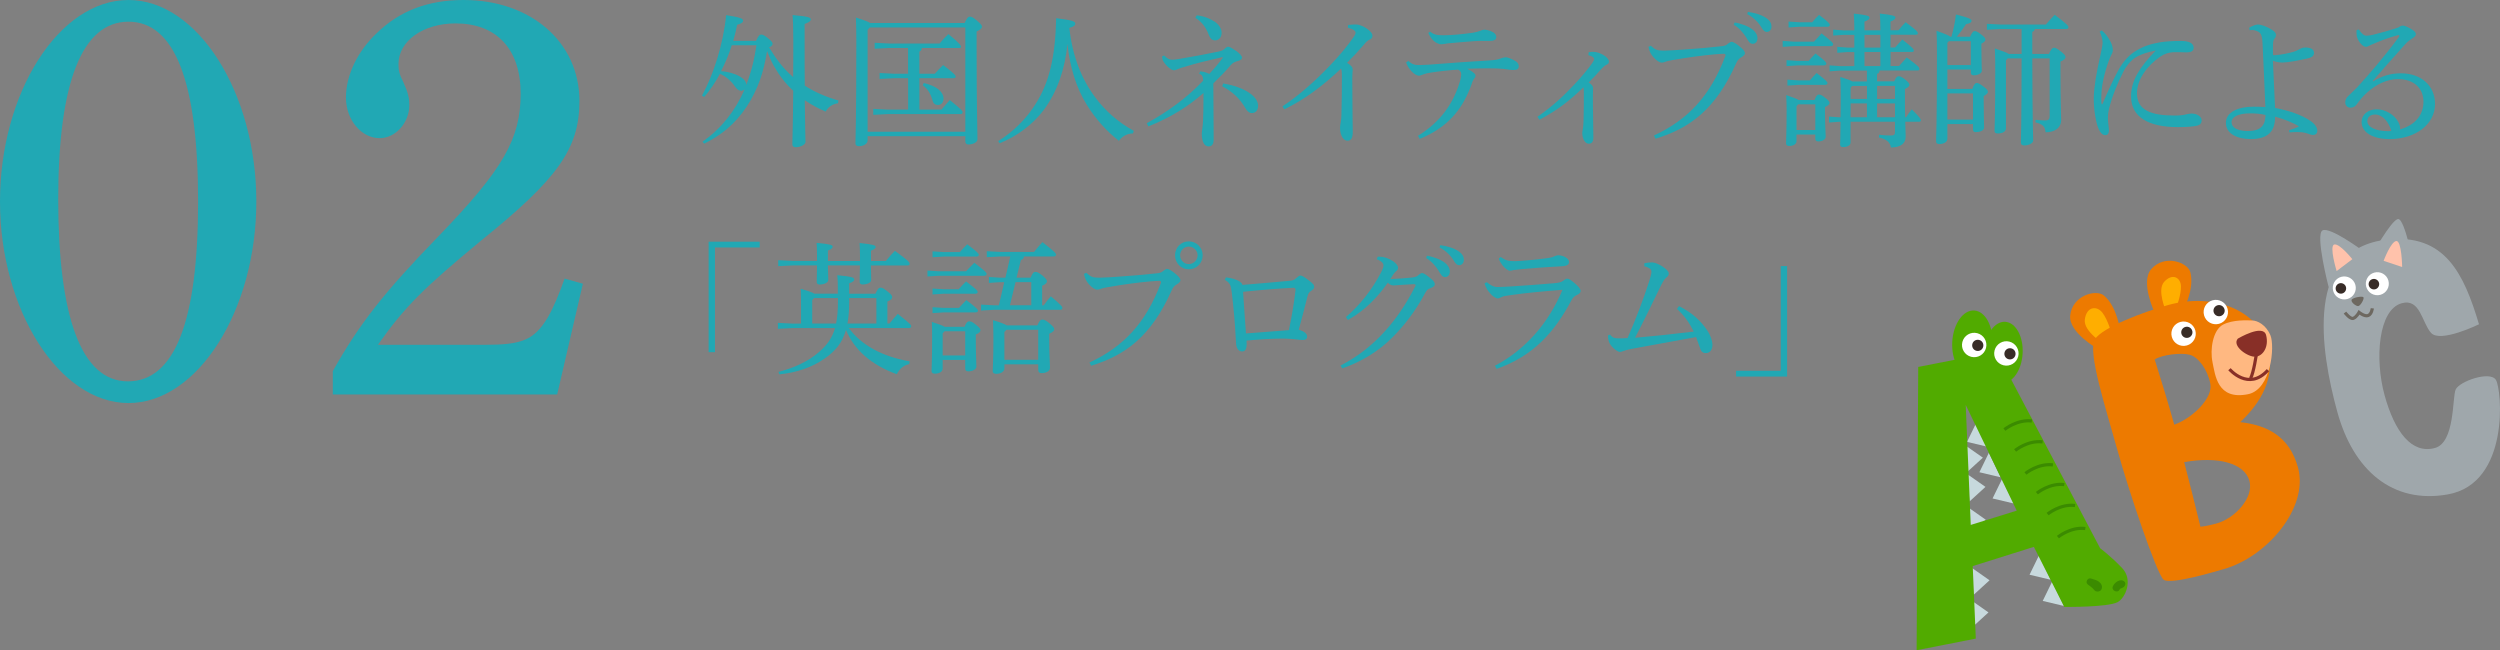 <?xml version="1.0" encoding="UTF-8"?>
<svg id="_레이어_2" data-name="레이어_2" xmlns="http://www.w3.org/2000/svg" viewBox="0 0 656.87 170.85">
  <rect x="0" y="0" width="656.87" height="170.85" fill="#808080" stroke="none"/>
  <defs>
    <style>
      .cls-1 {
        fill: #51ab00;
      }

      .cls-2 {
        stroke: #882f27;
      }

      .cls-2, .cls-3, .cls-4 {
        fill: none;
        stroke-miterlimit: 10;
        stroke-width: .84px;
      }

      .cls-5 {
        fill: #c7d9dd;
      }

      .cls-6 {
        fill: #fff;
      }

      .cls-3 {
        stroke: #3b8b00;
      }

      .cls-7 {
        fill: #ffb881;
      }

      .cls-8 {
        fill: #6d6860;
      }

      .cls-9 {
        fill: #ffae00;
      }

      .cls-10 {
        fill: #ffc2ab;
      }

      .cls-11 {
        fill: #9fa7ab;
      }

      .cls-12 {
        fill: #3b8b00;
      }

      .cls-13 {
        fill: #882f27;
      }

      .cls-14 {
        fill: #21a8b4;
      }

      .cls-4 {
        stroke: #6d6860;
      }

      .cls-15 {
        fill: #ed7a00;
      }

      .cls-16 {
        fill: #382c27;
      }
    </style>
  </defs>
  <g id="design">
    <g>
      <g>
        <path class="cls-14" d="M33.75,0c18.15,0,33.6,24.3,33.6,52.95s-15.45,52.95-33.6,52.95S0,81.45,0,52.95,15.45,0,33.75,0ZM33.6,100.2c12.3,0,18.45-15.75,18.45-47.25S45.9,5.7,33.75,5.7,15.3,21.6,15.3,52.35s6,47.85,18.3,47.85Z"/>
        <path class="cls-14" d="M87.45,97.5c6.9-12.3,13.35-20.55,27.6-35.25,17.25-17.85,21.75-25.8,21.75-37.65s-6.45-18.45-17.1-18.45c-8.55,0-15,4.65-15,10.65,0,1.65.15,2.55,1.35,4.95,1.2,2.7,1.5,4.05,1.5,5.85,0,4.65-3.6,8.7-7.8,8.7-4.8,0-8.85-4.8-8.85-10.65s3-12.15,8.1-16.95c6-5.85,13.5-8.7,22.8-8.7,17.7,0,30.45,11.1,30.45,26.55,0,12.6-5.85,20.55-25.95,36.75-14.85,12.3-19.95,17.25-27,27.3h28.05c9.75,0,12.9-1.2,16.5-7.05,1.65-2.85,3-6.15,4.5-10.35l4.8,1.35-6.75,29.1h-58.95v-6.15Z"/>
      </g>
      <g>
        <path class="cls-14" d="M198.66,10.71c.65-1.41.95-1.63,1.33-1.63s.8.15,1.79.95c.95.8,1.22,1.1,1.22,1.52,0,.3-.27.61-.91.91.8,1.29,1.6,2.58,2.55,3.8,1.1,1.44,2.36,2.81,3.76,3.99.04-2.74.04-5.93.04-9.61s-.08-5.21-.19-6.69c4.29.38,4.79.68,4.79,1.14,0,.38-.34.72-1.63,1.22v4.37c0,4.75,0,8.62.04,11.82,2.51,1.63,5.43,2.93,8.85,3.91l-.11.72c-1.48.19-2.66.99-3.23,2.2-2.01-.84-3.84-1.86-5.51-3,.08,7.79.19,10.03.19,10.94,0,.72-1.29,1.41-2.58,1.41-.57,0-.87-.27-.87-.72,0-1.37.15-4.37.23-14.13-2.05-1.86-3.76-4.14-5.13-6.57-.68-1.25-1.22-2.51-1.75-3.84-.42,2.58-.99,5.13-1.86,7.6-1.79,4.94-4.67,9.5-8.74,12.92-1.82,1.52-3.76,2.7-5.89,3.8l-.49-.49c4.94-3.46,8.62-8.09,11.09-13.79-.23.23-.53.38-.87.38-.57,0-1.06-.23-1.63-1.06-1.03-1.56-2.58-2.81-3.99-3.38-1.22,2.28-2.62,4.33-4.14,6.08l-.57-.38c2.92-5.28,5.58-13.34,6.34-21.12,3.76.57,4.45.91,4.45,1.44,0,.49-.42.76-1.56,1.1-.27,1.41-.61,2.81-1.03,4.22h6.04ZM192.27,11.89c-.72,2.36-1.71,4.63-2.81,6.8,1.63.11,3.57.61,4.94,1.41,1.06.61,1.67,1.33,1.67,2.13v.11c.65-1.67,1.18-3.34,1.63-5.09.46-1.75.76-3.53,1.06-5.36h-6.5Z"/>
        <path class="cls-14" d="M253.45,6.04c.65-1.44.99-1.67,1.33-1.67.46,0,.8.11,1.9,1.03,1.18,1.03,1.33,1.29,1.33,1.63s-.34.76-1.41,1.25v4.22c0,16.68.23,21.01.23,24.09,0,.84-1.25,1.37-2.39,1.37-.49,0-.8-.27-.8-.76v-1.41h-25.68v1.14c0,.84-1.06,1.48-2.28,1.48-.61,0-.91-.27-.91-.72,0-.99.23-5.89.23-26.82,0-2.05-.04-4.22-.11-6.27,2.24.72,3.27,1.1,3.72,1.44h24.85ZM228.53,7.22l-.57.65v26.75h25.68V7.22h-25.11ZM238.59,20.55h-3.68l-3.8.19v-1.56l3.8.19h3.68v-6.76h-4.98l-3.8.19v-1.56l3.8.19h13.26c.61-.76,1.48-1.71,2.32-2.47,2.96,2.39,3.31,3,3.31,3.31,0,.19-.11.34-.49.34h-9.8c-.04.53-.27.8-.65.95v5.81h4.07c.68-.76,1.41-1.56,2.17-2.28,3.12,2.36,3.31,2.74,3.31,3.08,0,.19-.23.38-.61.38h-8.93v8.25h5.78c.65-.76,1.41-1.63,2.2-2.51,3.19,2.55,3.38,2.93,3.38,3.23,0,.27-.23.46-.61.46h-19.07l-3.8.19v-1.56l3.8.19h5.36v-8.25ZM242.7,21.81c3.53.8,5.21,2.39,5.21,4.14,0,.95-.61,1.63-1.44,1.63-.76,0-1.25-.38-1.44-1.14-.49-1.82-1.29-3.12-2.58-4.03l.27-.61Z"/>
        <path class="cls-14" d="M262.27,37.08c3.99-2.47,7.37-5.89,9.69-9.54,3.76-5.78,5.32-12.61,5.55-22.76,4.37.53,5.02.87,5.02,1.41,0,.42-.3.8-1.56,1.14.8,7.33,3.12,13.3,6.76,18.2,2.58,3.5,6,6.57,10.18,8.85l-.23.68c-1.63,0-2.93.87-3.69,1.94-3.27-2.55-6.19-5.81-8.51-9.58-2.66-4.37-4.33-9.54-5.01-15.88-.65,6.73-2.74,12.65-6.23,17.36-2.89,3.84-7.1,6.95-11.59,8.74l-.38-.57Z"/>
        <path class="cls-14" d="M305.89,14.59c.72.76,1.33,1.06,1.94,1.1.46,0,1.03-.04,1.9-.19,3.53-.57,7.67-1.37,10.37-1.94.99-.19,1.44-.46,1.75-.83.23-.23.61-.46.87-.46.42,0,1.29.57,2.28,1.25.84.65,1.33,1.22,1.33,1.63s-.49.72-.95.83c-.91.27-1.37.42-1.98,1.1-1.63,1.9-2.85,3.12-4.6,4.83.04,4.25.04,9,.08,12.84v2.09c-.04,1.1-.49,1.63-1.33,1.63-1.03,0-1.75-1.06-1.79-3.31,0-.38.08-.72.15-1.37.08-.53.15-1.37.19-2.09.08-1.6.11-3.84.11-5.89v-1.37c-3.88,3.42-8.36,6.31-14.48,8.78l-.42-.84c5.32-2.93,10.33-6.46,14.82-11.17-.04-1.22-.3-1.52-1.06-1.86l.3-.61c1.18.11,1.82.42,2.36.68,1.33-1.41,2.51-2.81,3.57-4.26l-.11-.15c-3.38.76-7.14,1.67-9.8,2.51-.76.19-1.33.38-1.86.61-.46.19-.76.34-1.06.34-.34,0-.99-.27-1.86-1.14-.61-.65-1.03-1.29-1.14-1.63s-.11-.65-.11-.91l.53-.23ZM314.44,4.03c2.05.23,3.42.84,4.79,1.71,1.06.76,1.75,1.82,1.75,2.89,0,1.14-.72,1.98-1.71,1.98-.8,0-1.29-.46-1.71-1.56-.68-1.82-1.86-3.42-3.5-4.37l.38-.65ZM321.36,21.92c2.24.38,4.18.95,5.93,1.9,2.47,1.33,3.27,2.81,3.27,3.95,0,1.29-.72,1.94-1.67,1.94-.65,0-1.18-.46-1.67-1.29-1.44-2.55-3.5-4.41-6.08-5.74l.23-.76Z"/>
        <path class="cls-14" d="M336.94,27.96c4.6-3.04,8.93-6.99,12.54-10.79,2.39-2.47,4.71-5.28,6.27-7.56.3-.46.42-.76.42-1.06,0-.34-.49-.91-2.01-1.25l.04-.72c.65-.08,1.25-.15,1.79-.15.49,0,.99.04,1.44.23,1.48.46,3.19,1.82,3.19,2.7,0,.57-.27.84-.72,1.03-.46.19-.8.42-1.63,1.44-1.56,1.79-2.62,2.96-4.33,4.67,1.22.76,1.48,1.25,1.48,1.82,0,.3-.11,1.1-.11,2.2,0,1.41,0,3.84.04,6.38,0,3.12.08,6.27.08,7.75,0,1.79-.49,2.32-1.44,2.32s-1.9-1.29-1.9-3.46c0-.27.08-.91.19-1.41.08-.46.19-1.1.19-2.58.08-2.66.11-5.96.11-9.92,0-.72-.08-1.22-.23-1.56-5.05,4.75-9.76,8.21-14.89,10.68l-.49-.76Z"/>
        <path class="cls-14" d="M370.04,16c.99.95,1.75,1.1,2.89,1.1.53,0,1.29-.08,2.54-.11,4.86-.38,10.26-.8,15.65-1.1,1.86-.11,2.43-.23,3.38-.61.42-.11.76-.23,1.14-.23.53,0,1.56.42,2.54.99.57.34.87.84.87,1.33,0,.76-.49,1.03-1.37,1.03-.76,0-1.48-.15-2.62-.3-.99-.11-2.32-.15-4.1-.15-1.6,0-3,.04-5.47.11.76.38,1.25.68,1.63.99.42.34.57.53.57.84s-.11.46-.34.76c-.27.34-.49.76-.68,1.44-.3.8-.57,1.56-.91,2.28-2.43,5.51-6.31,9.5-12.73,12.12l-.46-.8c6.04-3.76,9.2-8.51,10.87-13.79.38-1.18.49-1.9.49-2.47,0-.34-.11-.76-.8-1.14-2.32.15-4.94.42-7.29.8-.65.08-1.37.27-1.75.42-.57.19-.95.38-1.25.38-.46,0-1.29-.38-2.05-1.25-.72-.84-1.06-1.44-1.33-2.24l.57-.38ZM375.78,8.32c1.06.87,1.94.95,3.57.95,1.9,0,4.75-.27,7.52-.65.99-.15,1.67-.38,2.05-.53.49-.19.8-.3,1.1-.3.38,0,1.41.19,2.28.68.65.38.84.84.84,1.25,0,.68-.46,1.03-1.79,1.03h-1.71c-.87,0-1.82,0-2.62.08-2.32.15-4.37.38-6.65.57-.34.04-1.14.23-1.56.23h-.19c-.23,0-.49-.04-.95-.27-1.03-.42-1.94-1.6-2.39-2.7l.49-.34Z"/>
        <path class="cls-14" d="M417.42,13.72c.38-.04.72-.11,1.03-.11.53,0,1.03.08,1.48.23,1.82.61,2.81,1.67,2.81,2.32,0,.49-.19.65-.68.87-.46.23-.84.57-1.29,1.06-1.14,1.29-2.05,2.32-3.34,3.57.84.57,1.14.99,1.14,1.48,0,.61-.04,1.25-.04,1.82,0,2.43,0,3.72.04,4.86,0,2.17.08,4.18.08,6.27,0,1.25-.46,1.67-1.25,1.67-.91,0-1.67-1.33-1.67-2.89,0-.23.11-.65.15-.91.11-.53.15-1.33.19-2.13.08-2.51.08-5.24.08-7.71,0-.53-.04-.91-.11-1.18-3.99,3.88-7.18,6.19-11.55,8.51l-.53-.76c3.68-2.58,6.65-5.21,9.76-8.55,1.82-1.94,3.69-4.18,4.67-5.62.34-.49.46-.8.46-1.03,0-.3-.42-.76-1.52-.99l.11-.8Z"/>
        <path class="cls-14" d="M434.57,35.6c8.89-4.14,14.78-10.3,18.77-20.9.04-.08.04-.11.04-.19,0-.23-.15-.38-.46-.38-.46,0-.91.04-2.43.15-3,.27-6.84.76-11.13,1.52-.84.15-1.29.23-1.79.42-.34.15-.61.23-.95.23-.53,0-1.37-.49-2.2-1.44-.72-.84-.99-1.41-1.29-2.7l.61-.3c1.1,1.03,1.67,1.29,3.27,1.29h.34c1.44-.04,3.53-.15,5.28-.3,2.96-.19,6.34-.49,9.54-.84.91-.08,1.41-.23,1.9-.72.42-.34.72-.46.91-.46.38,0,1.1.42,1.9,1.06,1.14.91,1.6,1.41,1.6,1.98,0,.34-.46.76-.95,1.03-.53.3-.95.65-1.33,1.52-5.43,12.27-12.35,17.17-21.2,19.87l-.42-.84ZM455.77,5.89c1.71.3,3.61.99,4.75,1.9.72.57,1.25,1.37,1.25,2.24,0,.95-.53,1.48-1.25,1.48-.76,0-1.06-.57-1.71-1.67-.65-1.06-1.82-2.51-3.27-3.34l.23-.61ZM459.26,3.12c1.86.27,3.57.76,4.83,1.63.99.68,1.37,1.44,1.37,2.2,0,.91-.57,1.44-1.25,1.44-.46,0-.87-.23-1.52-1.37-.76-1.25-2.13-2.55-3.61-3.31l.19-.61Z"/>
        <path class="cls-14" d="M476.63,10.94c.68-.76,1.29-1.44,1.98-2.17,2.85,2.24,3.04,2.55,3.04,2.89,0,.27-.23.46-.61.46h-9.76l-2.89.19v-1.56l2.89.19h5.36ZM476.78,26.25c.46-1.18.76-1.41,1.1-1.41.42,0,.76.11,1.67.84,1.06.8,1.14,1.1,1.14,1.41,0,.34-.38.68-1.18,1.03v1.18c0,3.76.19,5.55.19,6.61,0,.8-.95,1.25-1.94,1.25-.53,0-.8-.27-.8-.76v-1.06h-4.94v1.79c0,.68-.76,1.22-1.9,1.22-.57,0-.84-.23-.84-.68,0-.87.15-3,.15-8.89,0-1.33-.04-2.39-.11-3.8,1.9.65,2.81.99,3.23,1.29h4.22ZM475.22,16c.53-.65,1.1-1.22,1.79-1.94,2.66,1.98,2.85,2.36,2.85,2.66,0,.27-.23.46-.61.46h-6.95l-2.89.19v-1.56l2.89.19h2.92ZM475.53,21.12c.61-.68,1.14-1.29,1.79-1.94,2.66,2.09,2.85,2.36,2.85,2.66,0,.27-.23.46-.61.46h-7.03l-2.89.19v-1.56l2.89.19h3ZM476.14,5.85c.57-.68,1.18-1.33,1.82-1.94,2.7,2.05,2.81,2.36,2.81,2.66,0,.27-.23.46-.61.46h-7.33l-2.89.19v-1.56l2.89.19h3.31ZM472.45,27.43l-.42.49v6.23h4.94v-6.73h-4.52ZM500.83,30.81c.34-.57.84-1.29,1.48-2.09,2.32,2.32,2.39,2.58,2.39,2.93,0,.19-.11.34-.49.34h-3.61c.04,1.98.11,3,.11,3.95,0,1.71-1.29,2.81-3.88,2.81-.15-1.22-.99-2.17-3.15-2.62l.04-.72c1.03.15,2.17.19,3.15.19.8,0,1.03-.23,1.03-.95v-2.66h-11.67v5.43c0,.72-.72,1.22-1.98,1.22-.53,0-.76-.23-.76-.68,0-.65.08-1.71.11-5.96h-.38l-2.66.19v-1.56l2.66.19h.38c.04-1.63.04-3.65.04-6.19,0-1.6-.04-2.93-.11-4.41,1.86.57,2.74.91,3.15,1.18h3.84v-2.85h-7.14l-2.66.19v-1.56l2.66.19h3.84v-3.69h-1.82l-2.66.19v-1.56l2.66.19h1.82v-3.34h-2.89l-2.66.19v-1.56l2.66.19h2.89v-.61c0-1.48-.04-2.55-.15-3.8,3.61.38,4.14.65,4.14,1.06,0,.34-.3.65-1.33,1.06v2.28h4.18v-.61c0-1.48-.04-2.55-.15-3.8,3.57.38,4.1.65,4.1,1.06,0,.34-.27.65-1.29,1.06v2.28h2.09c.57-.72,1.18-1.41,1.9-2.13,3,2.24,3.19,2.54,3.19,2.92,0,.23-.11.38-.49.38h-6.69v3.34h1.22c.57-.65,1.18-1.37,1.9-2.09,2.85,2.28,3,2.51,3,2.93,0,.19-.11.34-.49.34h-5.62v3.69h2.24c.61-.65,1.29-1.44,2.01-2.24,3.23,2.36,3.34,2.62,3.34,3.04,0,.23-.11.38-.49.38h-9.96c-.08.49-.27.76-.68.91v1.94h4.52c.49-1.18.8-1.33,1.14-1.33.38,0,.68.08,1.67.8,1.06.87,1.18,1.14,1.18,1.44s-.23.65-1.18,1.1v2.77c0,1.9,0,3.42.04,4.64h.27ZM490.54,25.99v-3.42h-3.88l-.42.49v2.93h4.29ZM486.24,27.17v3.65h4.29v-3.65h-4.29ZM489.89,9.16v3.34h4.18v-3.34h-4.18ZM494.07,17.36v-3.69h-4.18v3.69h4.18ZM493.2,22.57v3.42h4.71v-3.42h-4.71ZM497.91,27.17h-4.71v3.65h4.71v-3.65Z"/>
        <path class="cls-14" d="M512.73,9.65c.57-1.98.95-3.76,1.18-5.85,3.8.95,4.1,1.29,4.1,1.67s-.34.68-1.44.87c-.8,1.22-1.56,2.28-2.43,3.31h3.5c.53-1.22.87-1.48,1.18-1.48.38,0,.8.15,1.71.87.91.72,1.14,1.03,1.14,1.33,0,.34-.19.65-1.06,1.1v1.52c0,3.27.11,4.94.11,5.58,0,.76-1.1,1.22-2.13,1.22-.49,0-.76-.23-.76-.68v-.84h-6.16v5.09h6.54c.49-1.33.84-1.56,1.14-1.56.38,0,.8.15,1.82.95,1.03.76,1.14,1.06,1.14,1.41,0,.3-.27.61-1.1,1.06v1.48c0,4.45.11,5.96.11,6.8s-1.18,1.22-2.2,1.22c-.46,0-.72-.23-.72-.68v-1.44h-6.73v3.88c0,.87-1.03,1.37-2.13,1.37-.61,0-.84-.27-.84-.72,0-.91.23-4.03.23-22.87,0-3.23-.04-4.48-.11-6.16,2.36.84,3.31,1.25,3.65,1.56h.27ZM511.67,11.25v5.85h6.16v-6.27h-5.78l-.38.42ZM511.67,31.42h6.73v-6.88h-6.73v6.88ZM538.34,14.17c.61-1.37.99-1.63,1.33-1.63.49,0,.84.23,1.82.99.99.76,1.22,1.1,1.22,1.48,0,.42-.34.72-1.33,1.18v2.39c0,8.62.19,11.59.19,12.99,0,1.9-1.56,3.19-4.1,3.19-.15-1.41-.57-2.09-2.66-2.62l.04-.68c.91.15,1.82.19,2.51.19.84,0,1.18-.27,1.18-1.25v-15.05h-4.56c.04,17.25.23,20.44.23,21.58,0,.76-1.25,1.29-2.36,1.29-.57,0-.87-.27-.87-.72,0-1.18.19-4.33.19-22.15h-3.65l-.46.49v17.86c0,.87-.91,1.37-2.13,1.37-.65,0-.87-.23-.87-.68,0-.95.19-3.53.19-16,0-1.94,0-3.76-.11-5.66,2.24.76,3.23,1.14,3.65,1.44h3.38v-6.54h-5.51l-3.61.19v-1.56l3.61.19h11.89c.76-.91,1.52-1.75,2.32-2.55,3.27,2.47,3.61,2.89,3.61,3.27,0,.27-.23.46-.61.46h-8.21c-.11.38-.3.61-.68.76v5.78h4.37Z"/>
        <path class="cls-14" d="M552.25,7.98c.95.84,1.63,1.75,2.05,2.55.46.8.84,1.63.84,2.62,0,.65-.27.99-.42,1.33-.19.34-.46.95-.68,1.6-1.18,3.27-1.82,6.42-1.9,8.55,0,.38-.04.8-.04,1.18,0,.53.04,1.03.08,1.44,0,.11.04.15.11.15s.11-.04.15-.15c1.48-3.42,3.08-6.92,4.14-8.78,1.18-2.17,2.62-3.76,4.03-4.71,2.28-1.6,4.64-2.24,6.8-2.62,1.6-.27,3.46-.38,5.66-.38s3.31.65,3.31,1.82c0,.84-.76,1.18-1.79,1.18h-.15c-.8-.04-1.6-.04-2.43-.04h-1.06c-1.1.08-2.13.34-3.38,1.18-3.38,2.36-6.08,5.89-6.08,9.65,0,4.41,3.72,5.81,9.92,5.81,1.52,0,2.36-.15,2.93-.3.38-.08,1.03-.23,1.44-.23,1.6,0,2.7.87,2.7,1.75,0,.65-.27,1.22-1.22,1.44-.84.23-2.85.38-4.98.38-7.64,0-12.35-2.55-12.35-8.09,0-4.07,2.17-7.56,6.5-12.04-2.17.42-3.99.99-5.36,1.86-1.18.76-2.39,2.17-3.15,3.69-1.56,3.08-3.08,6.72-3.84,10.03-.23,1.06-.23,1.75-.23,2.32,0,.53.11,1.37.19,2.13.04.34.08.61.08.87,0,.19-.04.34-.04.49-.08.49-.34.84-.87.84h-.08c-.61,0-1.22-.42-1.82-1.86-.57-1.37-1.18-4.6-1.18-7.75.04-2.89.68-6.76,1.75-11.4.3-1.33.57-2.62.57-3.27,0-.72-.19-1.63-.76-2.89l.57-.34Z"/>
        <path class="cls-14" d="M601.46,34.23c1.03-.34,2.05-.68,2.58-1.03-1.6-.99-4.18-2.01-6.27-2.55.04,4.03-2.05,5.89-6.38,5.89-3.69,0-6.54-1.48-6.54-4.26s3.12-4.25,7.29-4.25c.99,0,2.2.04,3.08.11-.19-5.28-.49-11.02-.72-16.26-.11-3.04-.53-3.38-1.82-3.84-.27-.11-.61-.15-.99-.15-.19,0-.38.04-.61.04l-.11-.65c.8-.49,1.82-.84,2.28-.84.84,0,2.39.53,3.76,1.44.72.42.99.87.99,1.25s-.08.65-.3.91c-.42.49-.49.8-.49,2.51v1.63c0,.27.08.34.34.34,2.17-.15,3.95-.61,4.94-.87.57-.15.99-.34,1.22-.49.61-.3,1.06-.68,2.01-.68,1.41,0,2.28.46,2.28,1.41,0,.61-.3,1.14-1.6,1.44-2.24.53-5.32,1.1-6.69,1.1-.87,0-1.6-.15-2.51-.46.19,4.48.42,9.08.57,12.39,3.57.68,7.03,1.82,9.31,3.42,1.22.84,1.79,1.75,1.79,2.62,0,.68-.49,1.06-1.1,1.06-.49,0-.99-.19-1.6-.42-.8-.27-1.56-.34-2.55-.34-.46,0-1.1,0-2.09.08l-.08-.57ZM591.16,29.79c-2.96,0-4.83.87-4.83,2.32,0,1.29,1.37,2.28,4.1,2.32,1.94,0,3.23-.38,3.95-1.29.65-.72.84-1.75.87-2.93-1.22-.34-2.81-.42-4.1-.42Z"/>
        <path class="cls-14" d="M623.54,21.39c2.47-1.52,4.71-2.13,7.29-2.13,5.24,0,8.97,3.19,8.97,8.06,0,5.28-5.02,9.19-11.89,9.23-4.33,0-7.41-1.67-7.41-4.52,0-1.86,1.63-3.31,3.99-3.31s4.75,1.52,5.7,3.42c.15.34.34.72.38,1.03.04.19.04.34.04.49,0,.11,0,.23-.04.34,4.14-1.14,6.19-3.91,6.19-7.29s-2.36-5.93-6.72-5.93c-2.81,0-5.7,1.37-8.09,3.53-1.18,1.06-1.79,1.86-2.74,3.12-.34.53-.99.87-1.63.87-.76,0-1.37-.57-1.37-1.37,0-.65.23-1.22.84-1.75.61-.57,1.48-1.41,2.24-2.17,3.38-3.72,7.14-8.05,11.02-13.3.08-.11.11-.23.11-.3,0-.11-.08-.19-.23-.19-.04,0-.11,0-.23.04-2.39.65-4.45,1.44-5.85,2.05-.87.34-1.25.53-1.52.65-.34.19-.57.34-.99.34-.95,0-2.24-1.79-2.39-2.96-.04-.3-.04-.53-.04-.76s0-.46.04-.68l.57-.15c.76,1.18,1.44,1.63,1.98,1.63.65,0,1.25-.11,1.86-.27,2.13-.53,4.18-1.1,6.57-1.9.42-.34.8-.49,1.18-.49.42,0,1.37.42,2.36,1.03.72.46,1.03.76,1.03,1.22,0,.34-.19.65-.8,1.03-.72.46-1.37.91-1.94,1.56-3.15,3.53-5.62,6.27-8.62,9.73l.15.11ZM624.11,30.09c-1.25,0-2.09.61-2.09,1.75,0,1.52,2.09,2.62,5.47,2.62.27,0,.57-.04.84-.04-.72-2.47-2.32-4.29-4.22-4.33Z"/>
        <path class="cls-14" d="M186.19,63.5h13.41v1.52h-11.74v27.51h-1.67v-29.03Z"/>
        <path class="cls-14" d="M230.04,77.14c.57-1.29.91-1.56,1.33-1.56.38,0,.76.15,1.82.99,1.1.87,1.22,1.14,1.22,1.52,0,.42-.3.72-1.25,1.14v5.78h.53c.76-.91,1.37-1.67,2.2-2.54,3.34,2.66,3.53,2.89,3.53,3.27,0,.27-.23.46-.61.46h-15.77c3.23,4.45,8.74,7.49,15.96,8.74l-.11.72c-1.63.34-2.62,1.41-3.27,2.66-6.8-2.51-11.13-6.38-13.34-11.63-.95,3.34-2.77,5.55-5.58,7.49-3.31,2.36-7.45,3.72-11.89,4.18l-.27-.65c4.1-1.03,7.94-2.81,10.68-5.24,2.13-1.86,3.46-3.72,4.18-6.27h-11.17l-3.84.19v-1.56l3.84.19h2.24v-4.25c0-2.28,0-3.38-.08-4.9,2.13.61,3.12.99,3.57,1.29h6.19c0-3-.04-3.84-.15-4.86,3.95.38,4.45.65,4.45,1.1s-.42.72-1.33,1.03v2.74h6.92ZM228.83,69.73c.04,2.09.08,3.19.08,3.8,0,.76-1.1,1.22-2.28,1.22-.53,0-.76-.3-.76-.68,0-.53.04-1.79.08-4.33h-8.43c.04,2.05.11,3.19.11,3.8,0,.76-1.14,1.22-2.32,1.22-.49,0-.72-.3-.72-.65,0-.53.04-1.82.08-4.37h-6.31l-3.88.19v-1.56l3.88.19h6.31v-1.03c0-1.75-.04-2.39-.11-3.72,3.76.34,4.22.61,4.22.99,0,.34-.23.61-1.25,1.03v2.74h8.43v-1.03c0-1.67-.04-2.36-.11-3.69,3.8.38,4.22.65,4.22,1.03,0,.3-.19.57-1.22.99v2.7h3.91c.76-.95,1.52-1.82,2.36-2.66,3.65,2.62,3.88,3.04,3.88,3.42,0,.23-.19.42-.57.42h-9.57ZM213.9,78.31l-.49.53v6.16h6.27c.34-1.63.49-3.57.49-5.93v-.76h-6.27ZM223.13,79.19c0,2.24-.15,4.18-.46,5.81h7.6v-6.69h-7.14v.87Z"/>
        <path class="cls-14" d="M253.83,71.28c.65-.72,1.37-1.44,2.17-2.24,3.08,2.36,3.23,2.62,3.23,2.96,0,.27-.23.46-.61.46h-12.04l-2.89.19v-1.56l2.89.19h7.26ZM253.42,85.87c.49-1.22.84-1.44,1.22-1.44.42,0,.8.08,1.75.87,1.1.87,1.22,1.14,1.22,1.48,0,.38-.3.72-1.22,1.1v1.37c0,3.95.15,5.78.15,7.07,0,.72-.99,1.25-2.09,1.25-.57,0-.84-.23-.84-.76v-2.24h-5.93v2.28c0,.76-.84,1.33-2.05,1.33-.61,0-.87-.23-.87-.68,0-.91.15-2.77.15-8.47,0-1.75,0-2.96-.08-4.45,1.98.61,2.93.99,3.38,1.29h5.21ZM252.2,66.23c.61-.72,1.18-1.29,1.94-2.05,2.85,2.17,3.04,2.47,3.04,2.77,0,.27-.23.46-.61.46h-8.66l-2.89.19v-1.56l2.89.19h4.29ZM251.9,76c.61-.72,1.18-1.29,1.94-2.05,2.85,2.17,3.04,2.47,3.04,2.77,0,.27-.23.46-.61.46h-8.36l-2.89.19v-1.56l2.89.19h3.99ZM251.97,80.9c.61-.72,1.18-1.29,1.94-2.05,2.85,2.17,3.04,2.47,3.04,2.77,0,.27-.23.46-.61.46h-8.43l-2.89.19v-1.56l2.89.19h4.07ZM248.17,87.05l-.49.53v5.81h5.93v-6.35h-5.43ZM269.03,67.37c-.04.57-.27.8-.8.95l-1.14,4.64h3.69c.57-1.33.84-1.52,1.25-1.52.46,0,.76.11,1.82.91,1.14.99,1.22,1.25,1.22,1.6,0,.38-.34.72-1.25,1.14v5.13h.42c.53-.76,1.18-1.6,1.86-2.36,2.85,2.39,3.04,2.74,3.04,3.08,0,.27-.23.46-.61.46h-17.33l-3.42.19v-1.56l3.42.19h1.25l1.41-6.08h-1.1l-2.93.19v-1.56l2.93.19h1.41l1.29-5.58h-2.39l-3.8.19v-1.56l3.8.19h8.62c.65-.84,1.41-1.71,2.2-2.58,3.38,2.62,3.57,2.96,3.57,3.31,0,.27-.23.46-.61.46h-7.83ZM272.57,85.49c.57-1.33.91-1.52,1.29-1.52.46,0,.8.11,1.86.95,1.1.95,1.29,1.25,1.29,1.6,0,.38-.34.72-1.33,1.18v1.56c0,4.14.19,5.85.19,7.41,0,.84-1.03,1.37-2.2,1.37-.57,0-.87-.27-.87-.84v-1.48h-8.89v1.06c0,.84-.95,1.44-2.13,1.44-.65,0-.95-.23-.95-.72,0-1.06.19-2.62.19-8.59,0-1.71-.04-3.04-.11-4.79,2.17.65,3.15,1.06,3.61,1.37h8.05ZM264.43,86.67l-.53.57v7.29h8.89v-7.87h-8.36ZM265.35,80.21h5.62v-6.08h-4.14l-1.48,6.08Z"/>
        <path class="cls-14" d="M286.25,95.26c8.89-4.14,14.78-10.3,18.77-20.9.04-.08.04-.11.04-.19,0-.23-.15-.38-.46-.38-.46,0-.91.04-2.43.15-3,.27-6.84.76-11.13,1.52-.83.15-1.29.23-1.79.42-.34.15-.61.23-.95.23-.53,0-1.37-.49-2.2-1.44-.72-.84-.99-1.41-1.29-2.7l.61-.3c1.1,1.03,1.67,1.29,3.27,1.29h.34c1.44-.04,3.53-.15,5.28-.3,2.96-.19,6.35-.49,9.54-.84.91-.08,1.41-.23,1.9-.72.42-.34.72-.46.91-.46.38,0,1.1.42,1.9,1.06,1.14.91,1.6,1.41,1.6,1.98,0,.34-.46.76-.95,1.03-.53.3-.95.65-1.33,1.52-5.43,12.27-12.35,17.17-21.2,19.87l-.42-.84ZM316,67.07c0,2.05-1.6,3.69-3.65,3.69s-3.61-1.63-3.61-3.69,1.6-3.65,3.61-3.65,3.65,1.63,3.65,3.65ZM310.07,67.07c0,1.29,1.03,2.32,2.28,2.32s2.32-1.03,2.32-2.32c0-1.21-1.03-2.28-2.32-2.28s-2.28,1.06-2.28,2.28Z"/>
        <path class="cls-14" d="M322.12,72.88c2.77.3,4.26,1.33,4.33,1.98,4.33-.38,8.78-.72,12.58-1.1.65-.04,1.03-.23,1.52-.65.57-.46.8-.72,1.14-.72.23,0,.87.23,2.01,1.14,1.33.99,1.6,1.33,1.6,1.86,0,.42-.23.65-.8,1.03-.61.38-.8.72-1.06,1.82-.42,1.71-1.37,5.43-2.2,8.4,1.48.42,2.17,1.03,2.2,1.75,0,.68-.42.95-1.18.95s-1.94-.23-3.19-.3c-.65-.04-1.37-.08-2.17-.08-2.7,0-6.19.23-9.38.53,0,.27.04.49.04.72,0,1.56-.38,2.13-1.22,2.13-.65,0-1.44-.49-1.56-2.01-.04-.49-.08-.95-.11-1.75-.15-3.15-.49-7.26-1.03-11.78-.23-1.94-.49-2.51-1.82-3.27l.3-.65ZM340.4,76.22v-.08c0-.42-.23-.53-.57-.53-3.95.19-8.97.61-13.22,1.06.27,3.65.49,7.45.76,10.94,3.65-.3,7.79-.57,11.28-.87.76-3.5,1.44-7.67,1.75-10.52Z"/>
        <path class="cls-14" d="M352.26,96.02c4.6-2.36,8.4-5.4,11.78-9.16,2.66-2.96,5.39-6.84,7.79-11.59.08-.11.11-.23.11-.34,0-.15-.15-.27-.49-.27-1.94.08-4.03.27-5.24.34-.65,0-1.03-.19-1.56-.72-2.66,3.76-5.96,7.26-10.49,9.8l-.53-.76c3.88-3.38,6.84-7.18,9.2-11.66.46-.87.68-1.52.68-1.94,0-.49-.46-1.14-1.79-1.6l.3-.68h.38c1.29,0,2.32.38,3.61,1.18.8.53,1.33,1.22,1.33,1.75,0,.42-.23.65-.49.87-.23.19-.49.46-.68.72-.27.38-.57.91-.87,1.37,1.94-.08,3.95-.23,5.39-.38,1.18-.11,1.6-.27,2.05-.72.34-.23.61-.49.91-.49.42,0,.99.42,2.01,1.22.95.72,1.33,1.22,1.33,1.67,0,.53-.3.76-1.18,1.1-.57.19-.91.42-1.33,1.22-2.77,5.21-5.85,8.89-8.55,11.63-3.53,3.57-8.13,6.46-13.26,8.21l-.42-.76ZM374.94,67.18c1.71.3,3.61.99,4.75,1.9.72.57,1.25,1.37,1.25,2.24,0,.95-.53,1.48-1.25,1.48-.76,0-1.06-.57-1.71-1.67-.65-1.06-1.82-2.51-3.27-3.34l.23-.61ZM378.43,64.41c1.86.27,3.57.76,4.83,1.63.99.68,1.37,1.44,1.37,2.2,0,.91-.57,1.44-1.25,1.44-.46,0-.87-.23-1.52-1.37-.76-1.25-2.13-2.54-3.61-3.3l.19-.61Z"/>
        <path class="cls-14" d="M392.8,96.09c8.09-4.26,14.13-11.28,17.74-19.95-5.28.42-9.99.87-13.37,1.37-1.52.19-2.17.3-2.7.57-.38.23-.68.34-.91.34-.38,0-1.03-.34-1.67-.95-.68-.72-1.14-1.29-1.37-1.86-.19-.38-.3-.65-.46-1.14l.57-.34c1.06.84,1.82,1.29,2.92,1.29,1.48-.04,2.43-.11,3.31-.15,3.46-.23,7.9-.53,11.32-.84,1.44-.11,2.09-.3,2.58-.68.3-.27.68-.53,1.03-.53.42,0,.8.23,1.9,1.14,1.03.87,1.63,1.56,1.63,2.09,0,.42-.34.76-.99,1.06-.46.23-.95.49-1.37,1.25-4.63,8.81-10.33,14.86-19.72,18.16l-.46-.84ZM394.28,67.52c1.25.84,1.9,1.1,3.5,1.1h.34c1.75-.04,5.32-.38,8.17-.76.95-.11,1.52-.23,2.05-.49.27-.11.72-.3,1.06-.3,1.37,0,2.85.84,2.85,1.71,0,.61-.27,1.06-1.82,1.18-3.95.19-7.45.49-10.37.72-.87.11-1.94.23-2.36.27-.34.08-.72.19-1.03.19-.34,0-1.29-.61-1.94-1.48-.53-.76-.8-1.22-.91-1.75l.46-.38Z"/>
        <path class="cls-14" d="M441.17,80.44c3.53,1.79,5.66,3.84,7.33,6.27.95,1.33,1.41,2.89,1.44,3.76v.11c0,1.41-.72,2.2-1.75,2.2-.87,0-1.33-.53-1.56-1.48-.27-.76-.61-1.67-.99-2.74-6.27,1.14-11.47,2.09-17.17,3.15-.83.19-1.48.34-1.94.53-.3.11-.57.23-.91.23-.53,0-1.63-.8-2.28-1.63-.57-.72-.8-1.37-.87-2.7l.57-.23c.68.91,1.29.99,2.24.99.87,0,1.6,0,2.36-.08,2.2-5.02,4.18-10.22,5.74-15.08.34-1.14.53-1.86.53-2.28s-.08-.65-.46-.91c-.46-.3-.84-.49-1.41-.57v-.8c.8-.19,1.56-.23,2.09-.23,1.29,0,4.33,1.86,4.33,2.85,0,.53-.15.72-.65,1.14-.57.46-.91,1.14-1.33,1.94-1.98,4.07-4.52,9.38-6.88,13.87,4.79-.42,9.57-.91,15.43-1.63-1.18-2.36-2.47-4.18-4.41-5.96l.53-.72Z"/>
        <path class="cls-14" d="M469.56,98.94h-13.41v-1.52h11.74v-27.51h1.67v29.03Z"/>
      </g>
      <g>
        <g>
          <polygon class="cls-5" points="519.33 110.97 516.83 116.1 522.42 117.43 519.33 110.97"/>
          <polygon class="cls-5" points="522.58 118.95 520.08 124.08 525.67 125.41 522.58 118.95"/>
          <polygon class="cls-5" points="526.05 125.83 523.54 130.97 529.14 132.3 526.05 125.83"/>
          <polygon class="cls-5" points="517.54 140.4 521.75 136.55 517.05 133.25 517.54 140.4"/>
          <polygon class="cls-5" points="518.53 156.32 522.75 152.47 518.05 149.17 518.53 156.32"/>
          <polygon class="cls-5" points="518.25 164.76 522.47 160.91 517.76 157.61 518.25 164.76"/>
          <polygon class="cls-5" points="517.46 131.78 521.68 127.93 516.97 124.63 517.46 131.78"/>
          <polygon class="cls-5" points="516.78 124.1 521 120.25 516.29 116.96 516.78 124.1"/>
          <polygon class="cls-5" points="535.76 145.88 533.26 151.01 538.85 152.34 535.76 145.88"/>
          <polygon class="cls-5" points="539.22 152.76 536.72 157.89 542.31 159.22 539.22 152.76"/>
          <path class="cls-1" d="M534.39,143.69l-16.06,5.05.81,19.05-15.55,3.06.42-74.44,20.56-4.03,27.24,51.67s2.84,2.11,5.78,5.21c2.95,3.11.86,7.86-1.19,8.95-2.59,1.38-14.01,1.26-14.01,1.26l-7.99-15.77ZM517.81,137.92l12.08-3.75-13.4-27.77,1.32,31.52Z"/>
          <path class="cls-1" d="M523.51,90.42c-.26,4.72-2.83,8.42-5.75,8.26-2.92-.16-5.07-4.12-4.81-8.84.26-4.72,2.83-8.42,5.75-8.26,2.92.16,5.07,4.12,4.81,8.84Z"/>
          <path class="cls-1" d="M531.44,92.87c-.24,4.44-2.69,7.92-5.47,7.77-2.78-.15-4.83-3.88-4.59-8.32.24-4.44,2.69-7.92,5.47-7.77,2.78.15,4.83,3.88,4.59,8.32Z"/>
          <path class="cls-3" d="M526.65,112.87s3.35-2.75,7.22-2.25"/>
          <path class="cls-3" d="M529.47,118.36s3.35-2.75,7.22-2.25"/>
          <path class="cls-3" d="M532.18,124.4s3.35-2.75,7.22-2.25"/>
          <path class="cls-3" d="M535.18,129.58s3.35-2.75,7.21-2.25"/>
          <path class="cls-3" d="M538,135.07s3.35-2.75,7.22-2.25"/>
          <path class="cls-3" d="M540.71,141.12s3.35-2.75,7.21-2.25"/>
          <g>
            <path class="cls-6" d="M530.28,93.66c-.44,1.71-2.18,2.75-3.9,2.31-1.72-.44-2.75-2.19-2.31-3.9.44-1.72,2.19-2.75,3.9-2.31,1.71.44,2.75,2.19,2.31,3.9Z"/>
            <path class="cls-16" d="M529.54,93.33c-.2.79-1,1.26-1.79,1.06-.79-.2-1.26-1-1.06-1.79.2-.79,1-1.26,1.79-1.06.79.2,1.26,1,1.06,1.79Z"/>
          </g>
          <g>
            <path class="cls-6" d="M521.82,91.44c-.44,1.72-2.18,2.75-3.9,2.31-1.72-.44-2.75-2.19-2.31-3.9.44-1.72,2.19-2.75,3.9-2.31,1.72.44,2.75,2.18,2.31,3.9Z"/>
            <path class="cls-16" d="M521.08,91.11c-.2.79-1,1.26-1.79,1.06-.79-.2-1.26-1-1.06-1.79.2-.79,1-1.26,1.79-1.06.79.2,1.26,1,1.06,1.79Z"/>
          </g>
          <path class="cls-12" d="M550.99,152.55c-.51-.25-1.06-.36-1.59-.55-.84-.3-1.59.98-.87,1.54.23.18.47.35.7.52.27.19.29.2.56.45.18.17.35.37.5.56.35.44.99.44,1.45.22.36-.17.53-.6.55-.97.04-.83-.62-1.44-1.3-1.78Z"/>
          <path class="cls-12" d="M558.23,152.86c-1.05-1.05-2.73.2-3.12,1.31-.37,1.05,1.36,1.77,1.81.74,0-.02.17-.25.07-.14.03-.03.04-.05.05-.06,0,0,.02,0,.1-.04.14-.08.42-.17.66-.3.51-.26.89-1.06.43-1.51Z"/>
        </g>
        <g>
          <g>
            <path class="cls-15" d="M551.25,91.7s-7.75-4.3-7.31-8.79c.52-5.29,6.81-7.01,8.88-5.25,3.53,3,4.24,9.26,4.24,9.26l-5.81,4.78Z"/>
            <path class="cls-9" d="M547.78,83.97c.45-3.47,3.14-3.74,4.65-1.78,1.51,1.96,2.51,5.89,2.51,5.89l-1.84,2.48s-5.73-3.4-5.32-6.6Z"/>
          </g>
          <g>
            <path class="cls-15" d="M566.12,82.1s-3.83-7.99-.88-11.39c3.49-4.02,9.61-1.78,10.28.85,1.14,4.49-1.9,10.01-1.9,10.01l-7.51.53Z"/>
            <path class="cls-9" d="M568.64,74.04c2.16-2.35,4.31-1.13,4.4,1.13.09,2.26-1.24,5.71-1.24,5.71l-2.68.88s-2.47-5.55-.48-7.72Z"/>
          </g>
          <path class="cls-15" d="M569.77,80.12c11.72-3.23,23.41,1.23,26.03,10.76,2.26,8.19-1.72,14.93-7.19,20.03,7.09.81,12.92,3.71,15.18,11.91,2.94,10.67-8.34,23.63-19.58,26.73-1.24.34-13.93,4.23-15.73,2.76-1.8-1.47-9.18-23.32-12.22-34.37-2.76-10-7.87-25.6-5.84-28.79,2.03-3.19,13.06-7.29,19.35-9.03ZM573.89,121.43c1.43,5.55,2.89,11.2,4.27,16.97,1.2-.12,2.56-.4,4.18-.84,4.95-1.37,9.9-6.83,8.69-11.22-1.29-4.67-8.36-6.51-17.14-4.91ZM566.14,94.45c1.77,5.66,3.59,11.52,5.14,17.14,4.85-1.75,10.21-7.01,9.48-10.76-.73-3.76-3.16-7.04-5.45-7.63-2.29-.59-7.26,0-9.17,1.25Z"/>
          <path class="cls-7" d="M581.33,95.19c.73,3.35,1.24,10.01,9.32,8.39,6.15-1.23,7.08-12.63,5.91-15.45-1.17-2.83-3.45-3.89-4.76-3.93-1.31-.03-5.06-.27-7.71,1.1-2.65,1.38-3.48,6.55-2.75,9.89Z"/>
          <path class="cls-13" d="M588.01,88.96s6.61-3.94,7.4-.92c.79,3.02-.75,5.47-2.73,5.68-1.97.21-6.4-2.82-4.68-4.77Z"/>
          <g>
            <path class="cls-6" d="M576.82,86.83c.47,1.71-.53,3.47-2.24,3.94s-3.47-.53-3.94-2.24.53-3.47,2.24-3.94,3.47.53,3.94,2.24Z"/>
            <path class="cls-16" d="M576.01,86.92c.22.78-.24,1.59-1.03,1.81s-1.59-.24-1.81-1.02.24-1.59,1.03-1.81,1.59.24,1.81,1.03Z"/>
          </g>
          <g>
            <path class="cls-6" d="M585.29,81.14c.47,1.71-.53,3.47-2.24,3.94s-3.47-.53-3.94-2.24c-.47-1.71.53-3.47,2.24-3.94,1.7-.47,3.47.53,3.94,2.24Z"/>
            <path class="cls-16" d="M584.48,81.23c.22.78-.24,1.59-1.03,1.81s-1.59-.24-1.81-1.02.24-1.59,1.02-1.81,1.59.24,1.81,1.03Z"/>
          </g>
          <path class="cls-2" d="M592.88,92.91s-.73,5.07-1.55,6.51"/>
          <path class="cls-2" d="M585.79,97s4.99,5.93,10.11.25"/>
        </g>
        <g>
          <path class="cls-11" d="M638.73,87.44c-2.41-2.75-2.82-9.11-7.68-7.77-6.19,1.71-7.11,14.72-4.51,24.16,2.68,9.72,7.16,15.55,13.26,13.87,5.24-1.45,4.52-13.22,5.41-15.33.88-2.11,8.97-5.03,10.57-2.58,1.6,2.45,3.78,27.19-12.61,30.11-14.59,2.6-24.83-6.38-29.03-21.62-4.55-16.48-8.56-42.92,12.99-45.32,15.28-1.71,20.25,8.98,24.22,22.24,0,0-10.19,5-12.61,2.25Z"/>
          <g>
            <path class="cls-11" d="M611.84,75.39s-3.59-13.85-1.59-14.86c2-1.01,10.64,5.41,10.64,5.41l-9.05,9.45Z"/>
            <path class="cls-10" d="M613.95,71.23s-2.03-6.65-.62-6.99c1.41-.33,4.74,3.86,4.74,3.86l-4.12,3.12Z"/>
          </g>
          <g>
            <path class="cls-11" d="M634.25,69.95s-2.39-12.57-4.16-12.4c-1.77.17-7.12,9.84-7.12,9.84l11.28,2.56Z"/>
            <path class="cls-10" d="M631.16,70.16s-.1-6.97-1.54-6.83c-1.44.14-3.33,5.2-3.33,5.2l4.87,1.63Z"/>
          </g>
          <path class="cls-8" d="M617.87,78.79c.24-.61,2.84-1.08,3.12-.68.28.4-.78,2.27-1.37,2.32-.6.05-1.98-1.03-1.74-1.64Z"/>
          <g>
            <path class="cls-6" d="M621.72,75.35c.44,1.61,2.11,2.55,3.72,2.11,1.61-.44,2.55-2.11,2.11-3.72s-2.11-2.56-3.72-2.11c-1.61.44-2.55,2.11-2.11,3.72Z"/>
            <path class="cls-16" d="M622.41,75.03c.2.74.97,1.17,1.7.97s1.17-.97.97-1.7-.97-1.17-1.71-.97-1.17.97-.97,1.71Z"/>
          </g>
          <g>
            <path class="cls-6" d="M613.04,76.46c.44,1.61,2.11,2.55,3.72,2.11s2.56-2.11,2.11-3.72-2.11-2.55-3.72-2.11-2.55,2.11-2.11,3.72Z"/>
            <path class="cls-16" d="M613.73,76.14c.2.74.97,1.17,1.7.97s1.17-.97.97-1.7-.97-1.17-1.7-.97-1.17.96-.97,1.7Z"/>
          </g>
          <path class="cls-4" d="M616.14,82.13s1.36,1.81,2.19,1.51c.84-.31,1.51-1.56,1.51-1.56,0,0,1.47,1.19,2.4.82.93-.37,1.08-1.89,1.08-1.89"/>
        </g>
      </g>
    </g>
  </g>
</svg>